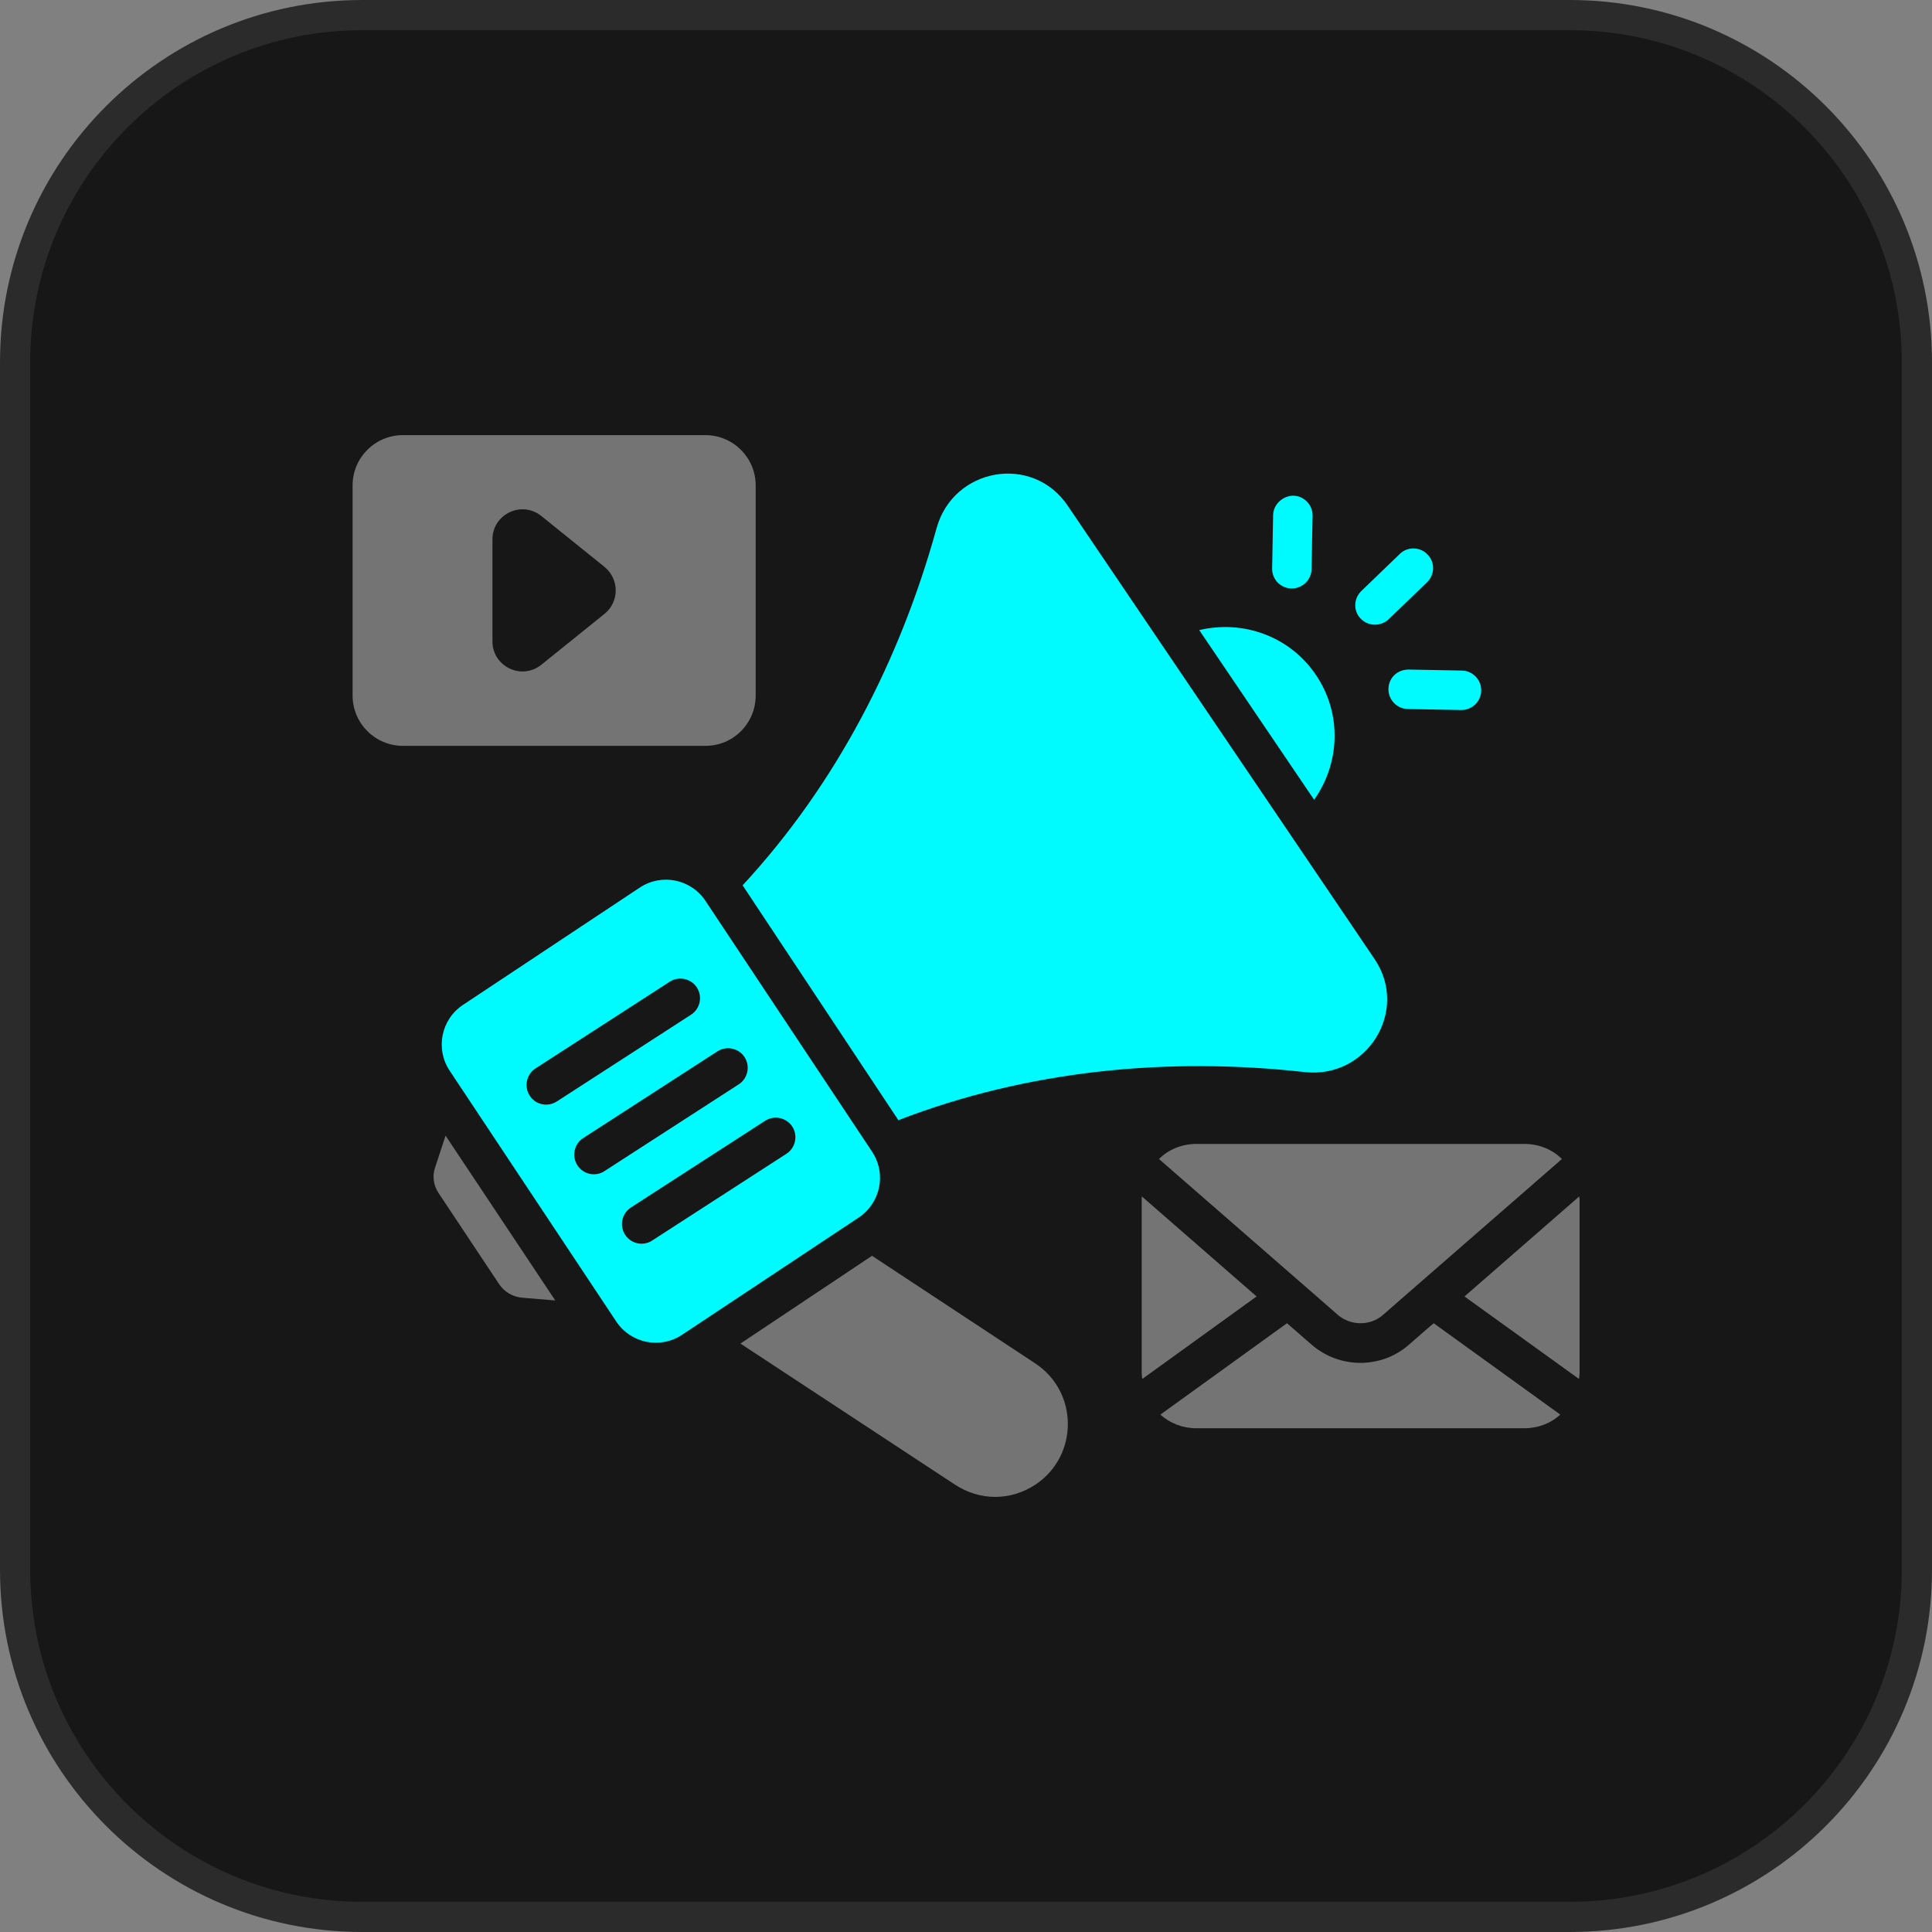 <svg width="64" height="64" viewBox="0 0 64 64" fill="none" xmlns="http://www.w3.org/2000/svg">
<rect x="0" y="0" width="64" height="64" fill="#808080" stroke="none"/>
<path d="M0.5 12C0.5 5.649 5.649 0.5 12 0.5H52C58.351 0.5 63.5 5.649 63.5 12V52C63.5 58.351 58.351 63.5 52 63.5H12C5.649 63.5 0.5 58.351 0.5 52V12Z" fill="#171717"/>
<path d="M0.5 12C0.5 5.649 5.649 0.5 12 0.5H52C58.351 0.5 63.5 5.649 63.5 12V52C63.5 58.351 58.351 63.5 52 63.5H12C5.649 63.5 0.5 58.351 0.5 52V12Z" stroke="#2B2B2B"/>
<path d="M29.76 37.107C34.04 35.454 38.666 35.007 43.226 35.514C45.286 35.74 46.693 33.48 45.533 31.767L35.366 16.747C34.2 15.027 31.58 15.494 31.026 17.494C29.813 21.874 27.7 25.98 24.6 29.327L29.76 37.107Z" fill="#00FBFF"/>
<path d="M34.287 45.16L28.887 41.6L24.527 44.507L31.634 49.18C32.04 49.447 32.5 49.587 32.967 49.587C33.434 49.587 33.894 49.447 34.3 49.18C35.734 48.227 35.734 46.107 34.287 45.16ZM14.414 38.673C14.314 38.953 14.36 39.267 14.527 39.52L16.54 42.547C16.707 42.794 16.987 42.96 17.287 42.987L18.394 43.08L14.76 37.62L14.414 38.673Z" fill="white" fill-opacity="0.4"/>
<path d="M45.547 20.693C45.707 20.693 45.874 20.633 46.001 20.513L47.274 19.287C47.534 19.033 47.541 18.62 47.287 18.367C47.041 18.107 46.621 18.1 46.367 18.353L45.094 19.58C44.834 19.833 44.827 20.247 45.081 20.5C45.207 20.627 45.374 20.693 45.547 20.693ZM42.781 19.493C42.787 19.493 42.787 19.493 42.794 19.493C43.147 19.493 43.441 19.207 43.447 18.853L43.481 17.087C43.487 16.727 43.201 16.427 42.841 16.42C42.507 16.42 42.181 16.7 42.174 17.06L42.141 18.827C42.134 19.193 42.421 19.487 42.781 19.493ZM45.994 22.82C45.987 23.18 46.274 23.48 46.634 23.487L48.401 23.52C48.407 23.52 48.407 23.52 48.414 23.52C48.767 23.52 49.061 23.233 49.067 22.88C49.074 22.52 48.787 22.22 48.427 22.213L46.661 22.18C46.281 22.18 46.001 22.46 45.994 22.82Z" fill="#00FBFF"/>
<path d="M25.033 23.04V16.08C25.033 15.16 24.286 14.414 23.366 14.414H13.346C12.426 14.414 11.68 15.16 11.68 16.08V23.04C11.68 23.96 12.426 24.707 13.346 24.707H23.373C24.293 24.707 25.033 23.96 25.033 23.04ZM20.026 20.334L17.933 22.02C17.28 22.547 16.313 22.08 16.313 21.247V17.867C16.313 17.034 17.28 16.567 17.933 17.094L20.026 18.78C20.52 19.187 20.52 19.934 20.026 20.334ZM38.393 38.394L43.726 43.04L44.313 43.554C44.746 43.927 45.393 43.927 45.82 43.554L46.406 43.04L51.74 38.394C51.42 38.074 50.98 37.894 50.493 37.894H39.64C39.153 37.894 38.713 38.074 38.393 38.394ZM37.826 39.634C37.826 39.66 37.82 39.687 37.82 39.714V45.487C37.82 45.554 37.833 45.62 37.84 45.68L41.626 42.947L37.826 39.634ZM52.313 39.634L48.513 42.947L52.306 45.68C52.313 45.614 52.326 45.554 52.326 45.487V39.714C52.32 39.687 52.313 39.66 52.313 39.634Z" fill="white" fill-opacity="0.4"/>
<path d="M47.266 44.027L46.679 44.54C46.233 44.934 45.66 45.147 45.066 45.147C44.473 45.147 43.9 44.934 43.453 44.547L42.633 43.834L38.44 46.86C38.753 47.147 39.179 47.313 39.633 47.313H50.493C50.953 47.313 51.38 47.147 51.686 46.86L47.493 43.834L47.266 44.027Z" fill="white" fill-opacity="0.4"/>
<path d="M28.886 38.147L23.372 29.847C22.892 29.12 21.912 28.92 21.186 29.407L15.339 33.287C14.612 33.767 14.412 34.747 14.899 35.473L20.412 43.773C20.892 44.5 21.872 44.7 22.599 44.213L28.446 40.333C29.172 39.847 29.372 38.873 28.886 38.147ZM18.092 36.593C17.879 36.593 17.666 36.487 17.546 36.293C17.352 35.993 17.439 35.587 17.739 35.393L22.186 32.52C22.486 32.327 22.892 32.413 23.086 32.713C23.279 33.013 23.192 33.42 22.892 33.613L18.446 36.487C18.332 36.56 18.212 36.593 18.092 36.593ZM20.026 38.793C19.919 38.867 19.792 38.9 19.672 38.9C19.459 38.9 19.246 38.793 19.126 38.6C18.932 38.3 19.019 37.893 19.319 37.7L23.766 34.827C24.066 34.633 24.472 34.72 24.666 35.02C24.859 35.32 24.772 35.727 24.472 35.92L20.026 38.793ZM26.052 38.22L21.606 41.093C21.499 41.167 21.372 41.2 21.252 41.2C21.039 41.2 20.826 41.093 20.706 40.9C20.512 40.6 20.599 40.193 20.899 40L25.346 37.127C25.646 36.933 26.052 37.02 26.246 37.32C26.439 37.62 26.352 38.027 26.052 38.22ZM43.606 22.38C42.739 21.073 41.172 20.527 39.726 20.873L43.532 26.493C44.379 25.3 44.466 23.667 43.606 22.38Z" fill="#00FBFF"/>
</svg>
